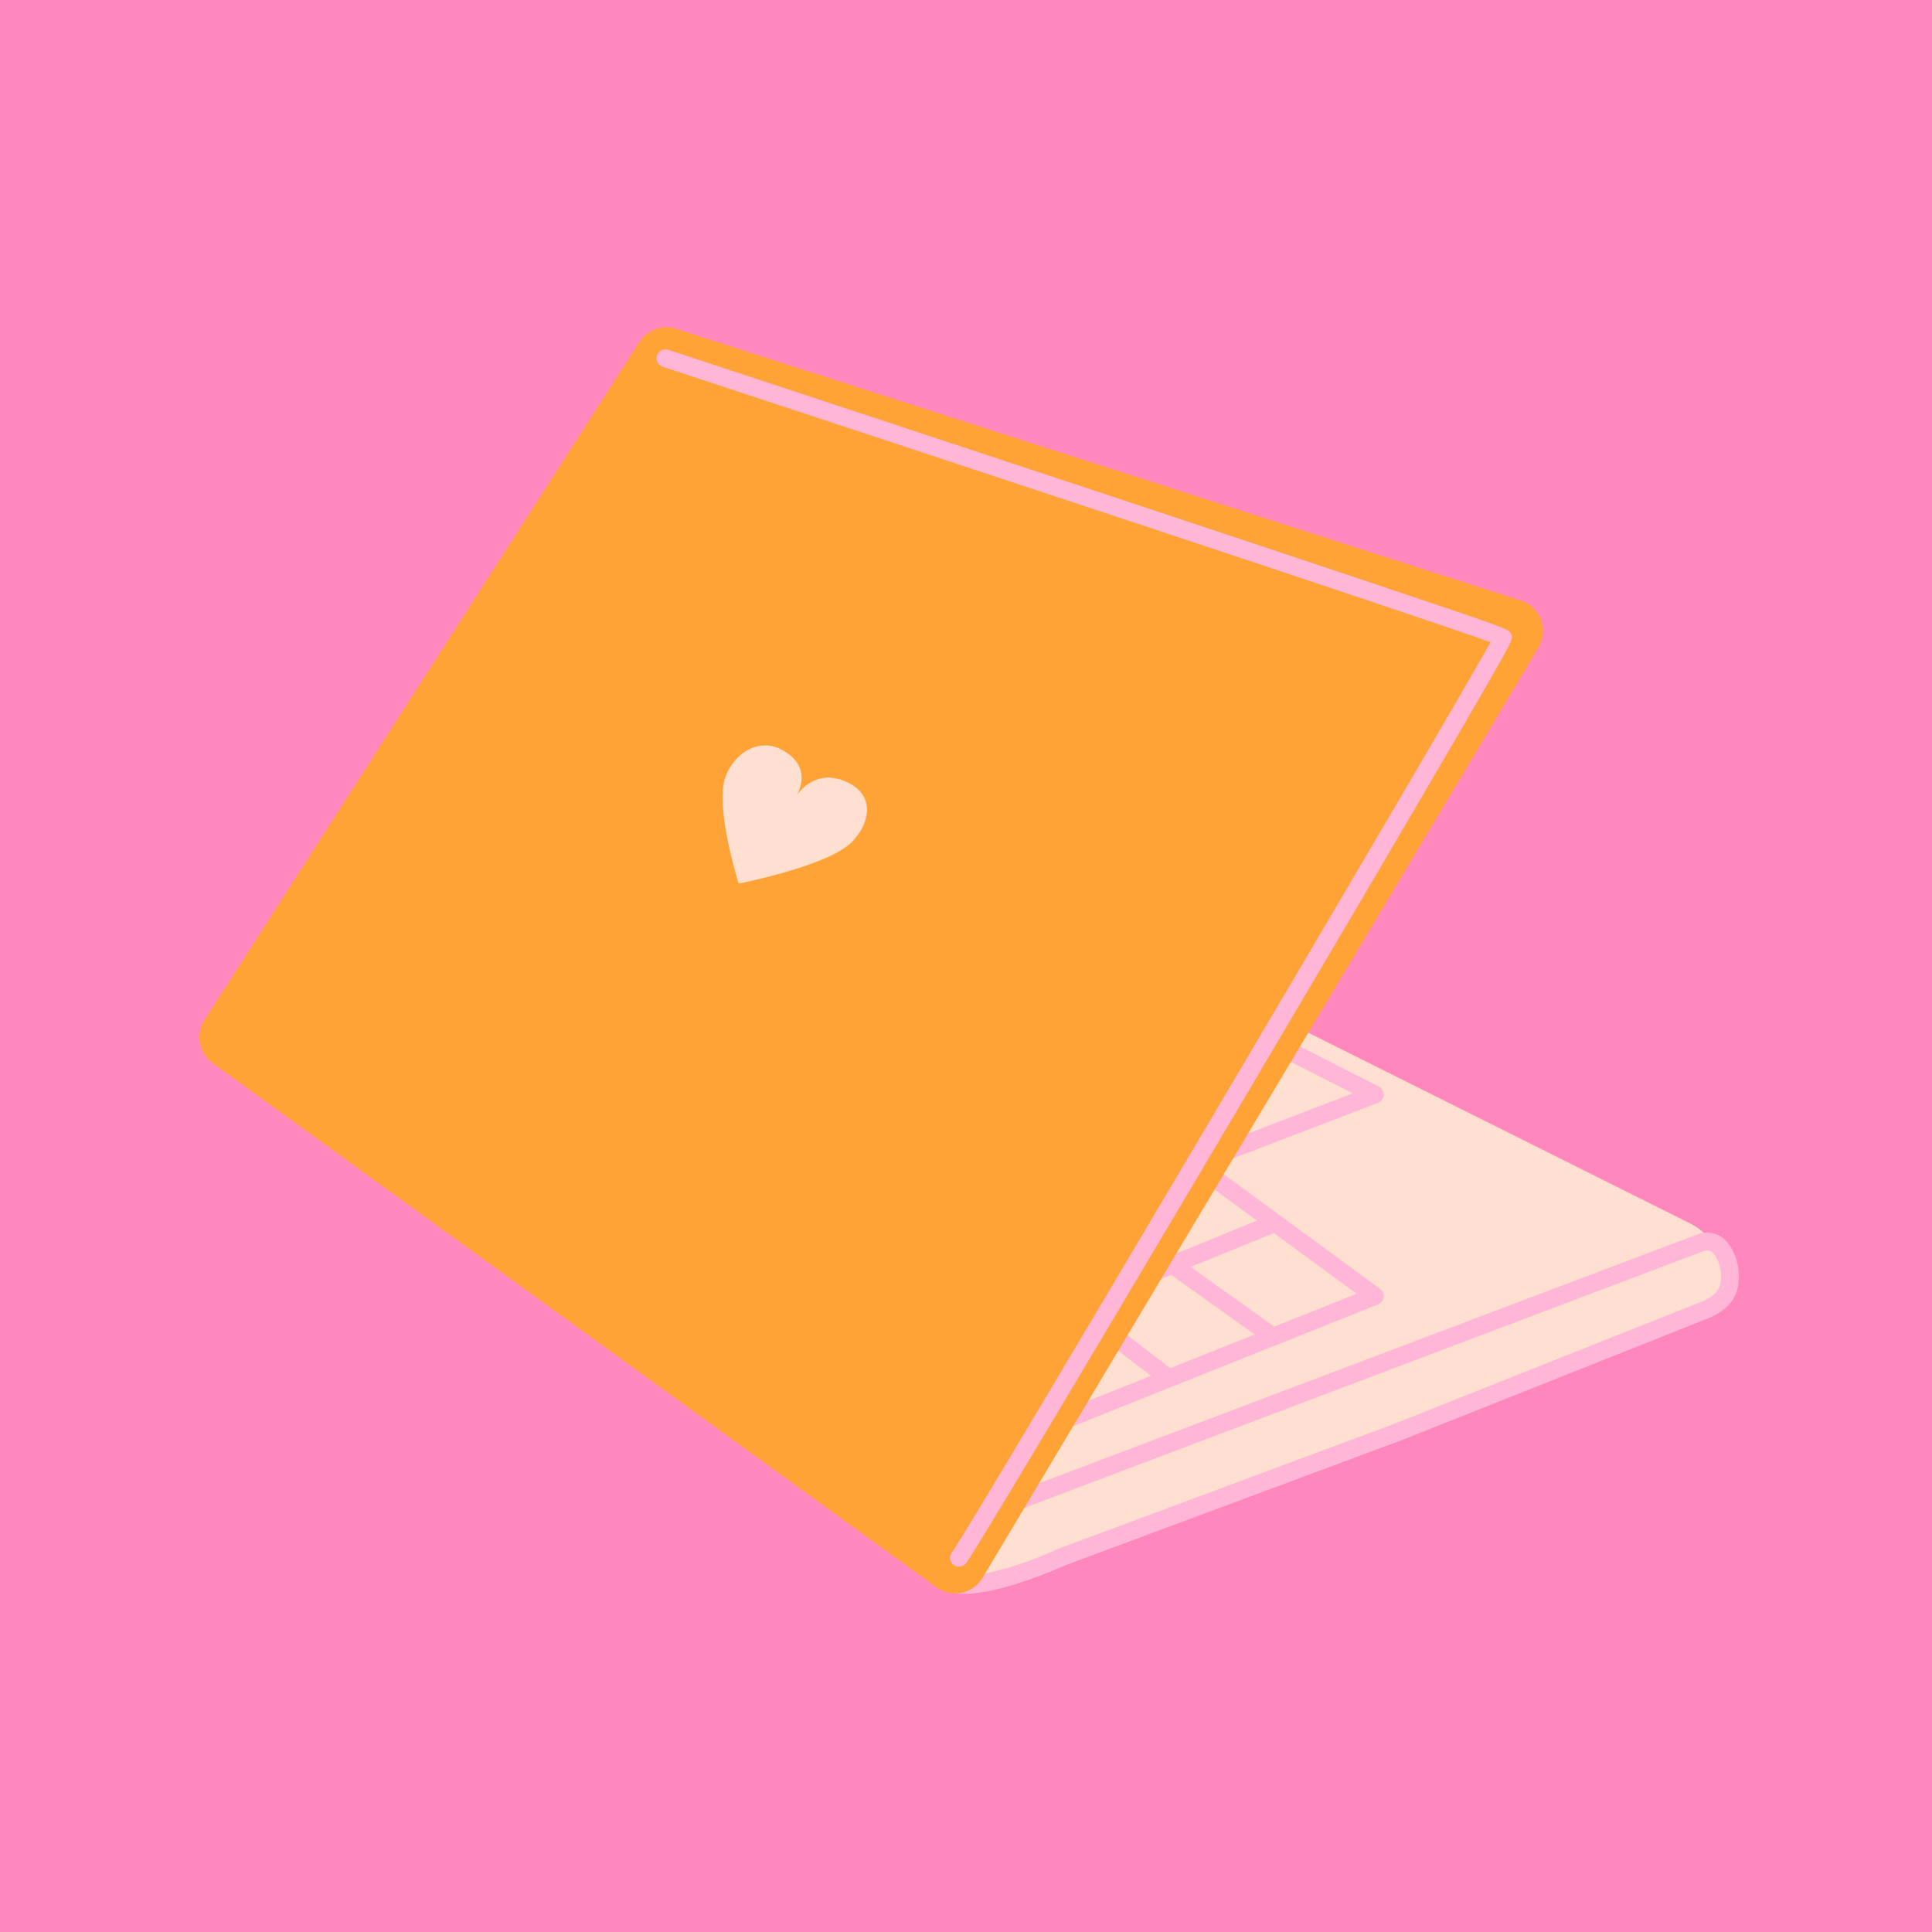 <svg version="1.0" preserveAspectRatio="xMidYMid meet" height="1200" viewBox="0 0 900 900" zoomAndPan="magnify" width="1200" xmlns:xlink="http://www.w3.org/1999/xlink" xmlns="http://www.w3.org/2000/svg"><rect fill-opacity="1" height="1080" y="-90" fill="#ffffff" width="1080" x="-90"></rect><rect fill-opacity="1" height="1080" y="-90" fill="#ff87be" width="1080" x="-90"></rect><path fill-rule="nonzero" fill-opacity="1" d="M 475.875 414.34 L 787.457 569.973 C 798.246 575.359 803.938 587.43 801.242 599.18 C 799.645 606.18 794.66 611.922 787.961 614.496 L 654.418 665.773 L 454.684 740.77 C 449.969 742.535 444.664 741.848 440.543 738.918 L 425.508 728.176 L 387.465 638.871 Z M 475.875 414.34" fill="#ffdfd0"></path><path fill-rule="nonzero" fill-opacity="1" d="M 792.035 578.961 L 453.051 707.117 C 453.051 707.117 433.285 711.277 438.59 732.855 C 442.496 748.781 495.219 725.098 495.219 725.098 L 650.918 667.188 L 793.703 610.441 C 805.84 605.59 805.84 598.504 805.84 593.793 C 805.84 588.438 801.902 575.223 792.035 578.961 Z M 792.035 578.961" fill="#ffdfd0"></path><path fill-rule="nonzero" fill-opacity="1" d="M 449.246 742.484 C 445.762 742.484 442.68 741.996 440.273 740.82 C 437.277 739.355 435.289 736.949 434.531 733.852 C 432.598 726.004 433.387 719.203 436.871 713.668 C 441.652 706.074 449.953 703.617 451.805 703.145 L 790.555 575.09 C 795.738 573.117 799.594 574.633 801.934 576.234 C 807.809 580.289 809.996 589.16 809.996 593.824 C 809.996 598.941 809.996 608.453 795.25 614.328 L 652.465 671.074 L 496.816 728.969 C 490.742 731.66 465.559 742.469 449.246 742.484 Z M 795.352 582.461 C 794.848 582.461 794.242 582.562 793.5 582.848 L 454.516 711.008 C 454.312 711.074 454.109 711.141 453.906 711.191 C 453.855 711.207 447.258 712.723 443.891 718.145 C 441.688 721.695 441.266 726.309 442.629 731.848 C 442.766 732.418 443.051 732.891 443.941 733.328 C 448.168 735.383 465.355 733.949 493.535 721.293 C 493.621 721.258 493.703 721.223 493.789 721.191 L 649.484 663.281 L 792.188 606.566 C 801.699 602.766 801.699 598.203 801.699 593.793 C 801.699 590.676 799.965 584.938 797.238 583.051 C 796.766 582.766 796.195 582.461 795.352 582.461 Z M 792.035 578.961 L 792.051 578.961 Z M 792.035 578.961" fill="#ffb6d7"></path><path fill-rule="nonzero" fill-opacity="1" d="M 569.711 541.133 C 568.043 541.133 566.461 540.125 565.82 538.457 C 564.996 536.32 566.074 533.914 568.211 533.086 L 630.211 509.316 L 590.062 488.934 C 588.008 487.887 587.199 485.398 588.242 483.344 C 589.285 481.289 591.777 480.48 593.832 481.523 L 642.312 506.152 C 643.777 506.895 644.672 508.441 644.586 510.074 C 644.504 511.727 643.457 513.156 641.926 513.746 L 571.191 540.863 C 570.703 541.051 570.195 541.133 569.711 541.133 Z M 569.711 541.133" fill="#ffb6d7"></path><path fill-rule="nonzero" fill-opacity="1" d="M 463.266 678.668 C 461.617 678.668 460.051 677.676 459.414 676.059 C 458.555 673.922 459.598 671.516 461.734 670.656 L 631.945 602.664 L 522.828 522.633 C 520.973 521.27 520.57 518.68 521.934 516.824 C 523.297 514.973 525.891 514.57 527.742 515.934 L 642.902 600.406 C 644.117 601.301 644.754 602.781 644.57 604.277 C 644.383 605.777 643.391 607.055 641.996 607.613 L 464.832 678.383 C 464.293 678.566 463.773 678.668 463.266 678.668 Z M 463.266 678.668" fill="#ffb6d7"></path><path fill-rule="nonzero" fill-opacity="1" d="M 591.93 626.027 C 591.09 626.027 590.246 625.777 589.523 625.254 L 494.023 557.109 C 492.156 555.781 491.719 553.188 493.047 551.32 C 494.375 549.449 496.969 549.012 498.836 550.344 L 594.336 618.488 C 596.207 619.816 596.645 622.41 595.312 624.277 C 594.504 625.438 593.227 626.027 591.93 626.027 Z M 591.93 626.027" fill="#ffb6d7"></path><path fill-rule="nonzero" fill-opacity="1" d="M 544.188 645.992 C 543.312 645.992 542.422 645.707 541.664 645.137 L 460.727 583.035 C 458.906 581.637 458.555 579.027 459.953 577.211 C 461.348 575.391 463.957 575.055 465.777 576.434 L 546.715 638.535 C 548.531 639.934 548.887 642.543 547.488 644.359 C 546.68 645.422 545.453 645.992 544.188 645.992 Z M 544.188 645.992" fill="#ffb6d7"></path><path fill-rule="nonzero" fill-opacity="1" d="M 437.68 637.492 C 436.047 637.492 434.48 636.516 433.824 634.898 C 432.965 632.777 433.977 630.355 436.113 629.48 L 590.383 566.656 C 592.504 565.797 594.926 566.805 595.801 568.945 C 596.66 571.066 595.648 573.488 593.512 574.363 L 439.246 637.188 C 438.742 637.391 438.203 637.492 437.68 637.492 Z M 437.68 637.492" fill="#ffb6d7"></path><path fill-rule="nonzero" fill-opacity="1" d="M 297.84 159.305 C 301.477 153.633 308.48 151.125 314.875 153.18 L 708.488 279.805 C 717.598 282.73 721.602 293.355 716.703 301.57 L 457.695 735.047 C 453.234 742.52 443.285 744.555 436.23 739.457 L 99.012 495.211 C 92.633 490.598 90.965 481.777 95.227 475.16 Z M 297.84 159.305" fill="#ffa337"></path><path fill-rule="nonzero" fill-opacity="1" d="M 446.668 729.844 C 446.113 729.844 445.543 729.727 445.02 729.488 C 443.387 728.766 442.41 727.066 442.562 725.281 C 442.664 724.27 443.102 723.395 443.758 722.738 C 454.059 708.043 671.707 339.984 694.332 299.18 C 661.473 287.312 432.227 211.523 308.68 170.836 C 306.492 170.113 305.312 167.773 306.039 165.586 C 306.762 163.395 309.102 162.219 311.289 162.941 C 312.266 163.262 409.668 195.348 505.957 227.266 C 562.52 246 607.621 261.035 640.023 271.906 C 702.629 292.918 702.664 293 703.773 295.055 C 705.07 297.445 705.07 297.445 693.355 317.883 C 686.875 329.16 677.43 345.438 665.258 366.23 C 643.223 403.902 612.668 455.785 579.238 512.281 C 574.121 520.934 453.875 724.102 449.836 728.48 C 449.008 729.355 447.848 729.844 446.668 729.844 Z M 446.668 729.844" fill="#ffb6d7"></path><path fill-rule="nonzero" fill-opacity="1" d="M 356.219 347.242 C 348.105 347.273 341.02 353.723 337.988 361.75 C 332.754 375.621 344 411.328 344.082 411.562 L 344.051 411.629 L 344.133 411.598 C 344.418 411.531 385.258 403.531 396.504 392.559 C 405.172 384.09 407.633 371.145 395.863 364.984 C 382.348 357.914 374.234 366.312 371.32 370.219 C 373.711 365.59 376.539 356.211 364.586 349.48 C 361.758 347.898 358.945 347.207 356.219 347.242 Z M 356.219 347.242" fill="#ffdfd0"></path></svg>